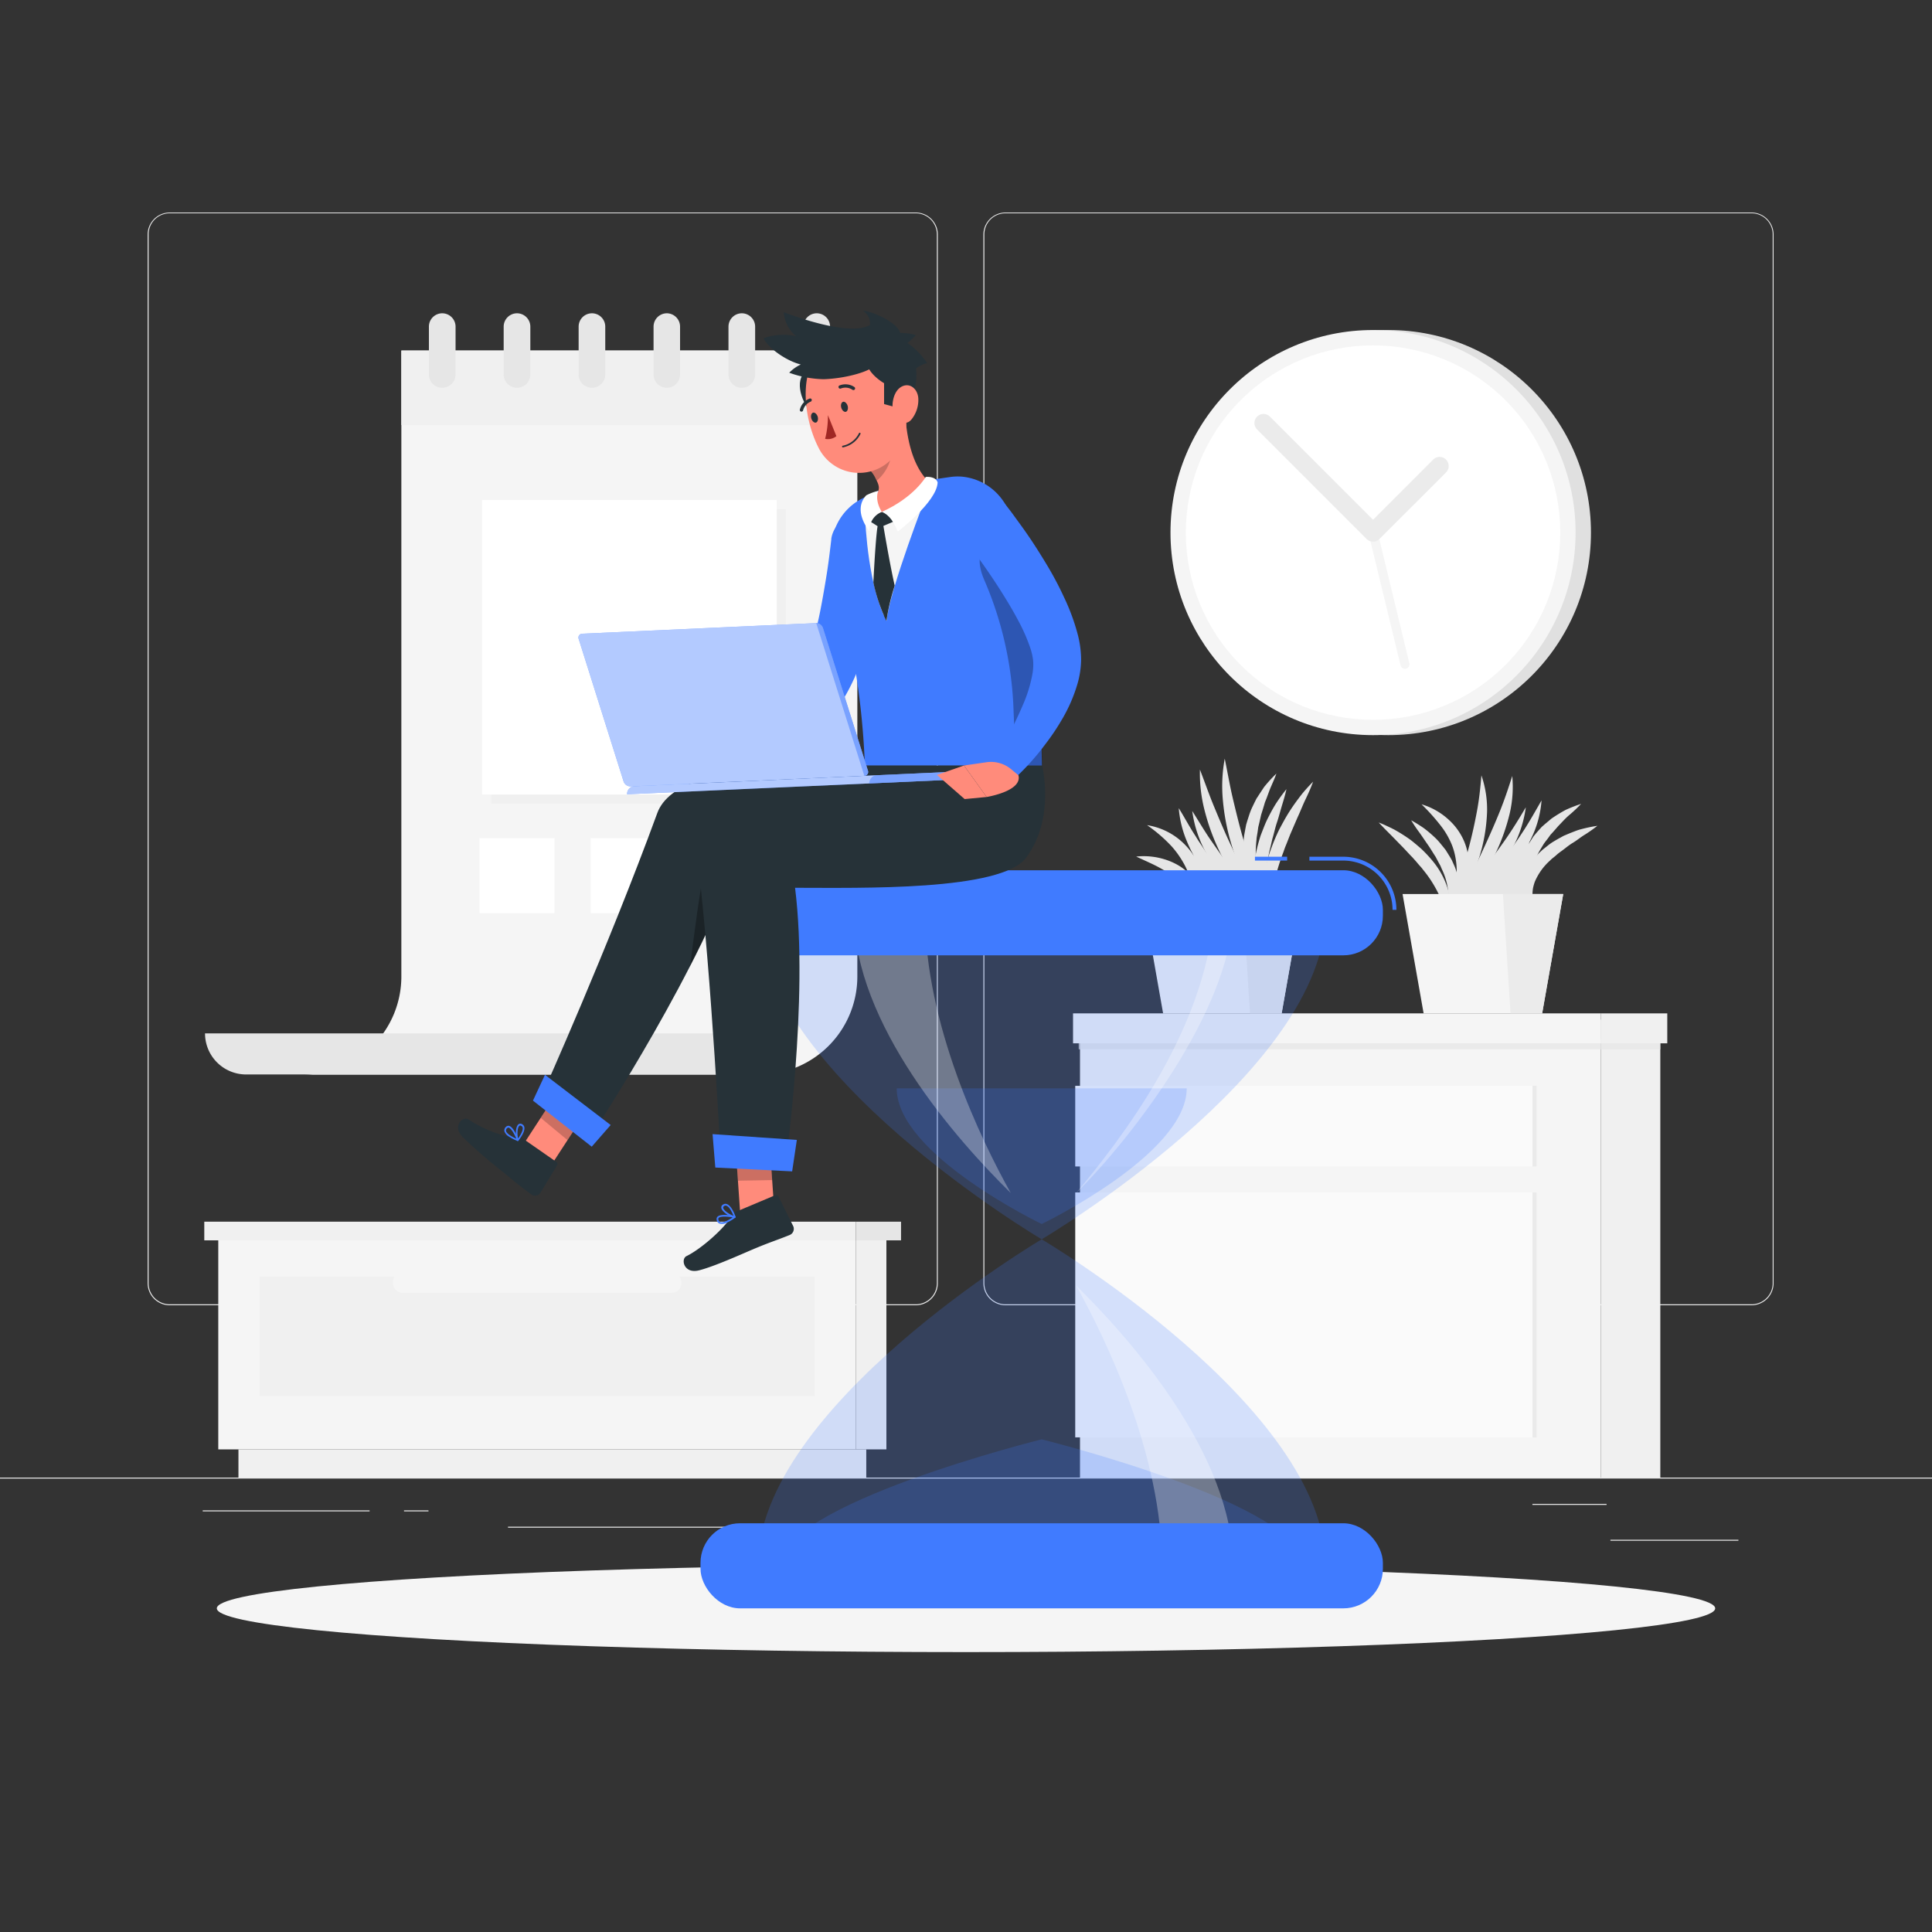 <svg xmlns="http://www.w3.org/2000/svg" viewBox="0 0 500 500"><rect x="0" y="0" width="500" height="500" fill="#333333" stroke="none"/><g id="freepik--background-complete--inject-87"><rect y="382.4" width="500" height="0.25" style="fill:#ebebeb"></rect><rect x="416.78" y="398.49" width="33.12" height="0.25" style="fill:#ebebeb"></rect><rect x="322.53" y="401.21" width="8.69" height="0.25" style="fill:#ebebeb"></rect><rect x="396.59" y="389.21" width="19.19" height="0.25" style="fill:#ebebeb"></rect><rect x="52.46" y="390.89" width="43.19" height="0.25" style="fill:#ebebeb"></rect><rect x="104.56" y="390.89" width="6.33" height="0.25" style="fill:#ebebeb"></rect><rect x="131.47" y="395.11" width="93.68" height="0.25" style="fill:#ebebeb"></rect><path d="M237,337.8H43.91a5.71,5.71,0,0,1-5.7-5.71V60.66A5.71,5.71,0,0,1,43.91,55H237a5.71,5.71,0,0,1,5.71,5.71V332.09A5.71,5.71,0,0,1,237,337.8ZM43.91,55.2a5.46,5.46,0,0,0-5.45,5.46V332.09a5.46,5.46,0,0,0,5.45,5.46H237a5.47,5.47,0,0,0,5.46-5.46V60.66A5.47,5.47,0,0,0,237,55.2Z" style="fill:#ebebeb"></path><path d="M453.31,337.8H260.21a5.72,5.72,0,0,1-5.71-5.71V60.66A5.72,5.72,0,0,1,260.21,55h193.1A5.71,5.71,0,0,1,459,60.66V332.09A5.71,5.71,0,0,1,453.31,337.8ZM260.21,55.2a5.47,5.47,0,0,0-5.46,5.46V332.09a5.47,5.47,0,0,0,5.46,5.46h193.1a5.47,5.47,0,0,0,5.46-5.46V60.66a5.47,5.47,0,0,0-5.46-5.46Z" style="fill:#ebebeb"></path><circle cx="359.32" cy="137.83" r="52.42" style="fill:#e0e0e0"></circle><circle cx="355.34" cy="137.83" r="52.42" style="fill:#f5f5f5"></circle><circle cx="355.34" cy="137.83" r="48.45" transform="translate(6.62 291.64) rotate(-45)" style="fill:#fff"></circle><path d="M363.6,173.09a1.17,1.17,0,0,1-1.14-.9l-8.26-34.08a1.18,1.18,0,0,1,2.29-.56l8.25,34.09a1.18,1.18,0,0,1-.87,1.42A1.24,1.24,0,0,1,363.6,173.09Z" style="fill:#f5f5f5"></path><path d="M355.34,140.18a2.34,2.34,0,0,1-1.66-.69l-28.35-28.35a2.35,2.35,0,1,1,3.33-3.32l26.68,26.69,15.57-15.57a2.35,2.35,0,1,1,3.32,3.33L357,139.49A2.35,2.35,0,0,1,355.34,140.18Z" style="fill:#ebebeb"></path><rect x="221.5" y="321" width="7.9" height="54.1" transform="translate(450.9 696.1) rotate(180)" style="fill:#f0f0f0"></rect><rect x="61.7" y="375.1" width="162.48" height="7.3" transform="translate(285.89 757.5) rotate(180)" style="fill:#f0f0f0"></rect><rect x="56.49" y="321" width="165.01" height="54.1" style="fill:#f5f5f5"></rect><rect x="67.16" y="330.42" width="143.66" height="30.9" style="fill:#f0f0f0"></rect><rect x="101.67" y="329.38" width="74.64" height="5.18" rx="2.37" transform="translate(277.99 663.93) rotate(180)" style="fill:#f5f5f5"></rect><rect x="52.87" y="316.17" width="168.63" height="4.83" transform="translate(274.37 637.17) rotate(180)" style="fill:#f0f0f0"></rect><rect x="221.5" y="316.17" width="11.69" height="4.83" style="fill:#e6e6e6"></rect><rect x="414.29" y="263.88" width="15.4" height="118.52" style="fill:#f0f0f0"></rect><rect x="279.5" y="263.88" width="134.79" height="118.52" transform="translate(693.79 646.28) rotate(180)" style="fill:#f5f5f5"></rect><rect x="278.27" y="308.61" width="118.34" height="63.39" transform="translate(674.88 680.6) rotate(180)" style="fill:#fafafa"></rect><rect x="278.27" y="281.01" width="118.34" height="20.87" transform="translate(674.88 582.89) rotate(180)" style="fill:#fafafa"></rect><rect x="396.61" y="308.6" width="1.06" height="63.39" style="fill:#e6e6e6;opacity:0.7;mix-blend-mode:multiply"></rect><rect x="396.61" y="281.01" width="1.06" height="20.87" style="fill:#e6e6e6;opacity:0.7;mix-blend-mode:multiply"></rect><rect x="279.16" y="268.88" width="150.53" height="2.68" style="fill:#e6e6e6;opacity:0.7;mix-blend-mode:multiply"></rect><rect x="414.29" y="262.26" width="17.2" height="7.75" style="fill:#f0f0f0"></rect><rect x="277.7" y="262.26" width="136.59" height="7.75" transform="translate(691.99 532.27) rotate(180)" style="fill:#f5f5f5"></rect><path d="M328.94,239.44a12.45,12.45,0,0,1-1.8-4.82,24.3,24.3,0,0,1-.26-5.18,34.15,34.15,0,0,1,2.18-10.06,49.83,49.83,0,0,1,2-4.7c.8-1.5,1.6-3,2.5-4.43s1.89-2.81,2.91-4.15,2.17-2.59,3.36-3.8c-.58,1.61-1.27,3.13-2,4.65s-1.3,3.05-2,4.53l-1.94,4.5-.89,2.27-.46,1.13-.4,1.14a61.77,61.77,0,0,0-2.71,9.24,34.71,34.71,0,0,0-.7,4.77A18.45,18.45,0,0,0,328.94,239.44Z" style="fill:#e6e6e6"></path><path d="M309.53,242.09a25.75,25.75,0,0,0-.63-7.19,14.26,14.26,0,0,0-2.93-5.84,19.73,19.73,0,0,0-5.28-4.16c-2.05-1.19-4.31-2.12-6.64-3.22a18.3,18.3,0,0,1,7.68.82,16.71,16.71,0,0,1,3.64,1.7,14.67,14.67,0,0,1,3.13,2.71,12.7,12.7,0,0,1,3,7.63A12.91,12.91,0,0,1,309.53,242.09Z" style="fill:#e6e6e6"></path><path d="M310.4,241.74a66.3,66.3,0,0,0-.79-8.4,32.88,32.88,0,0,0-2.19-7.71,24.27,24.27,0,0,0-4.24-6.64,38.91,38.91,0,0,0-6.32-5.44,17.43,17.43,0,0,1,8.1,3.52,18.46,18.46,0,0,1,5.51,7.24,21.7,21.7,0,0,1,1.73,8.83A20.86,20.86,0,0,1,310.4,241.74Z" style="fill:#e6e6e6"></path><path d="M327.61,236.63a47,47,0,0,1-5.5-9.11,65.34,65.34,0,0,1-3.71-10A56.71,56.71,0,0,1,316.47,207a38.87,38.87,0,0,1,.49-10.66c.73,3.51,1.29,6.9,2.09,10.27s1.6,6.69,2.55,10,1.91,6.62,2.94,9.93S326.62,233.21,327.61,236.63Z" style="fill:#e6e6e6"></path><path d="M326.71,236.38a48,48,0,0,1-6.58-8,66.26,66.26,0,0,1-5-9.07,56.2,56.2,0,0,1-3.44-9.81,38.27,38.27,0,0,1-1.15-10.33c1.26,3.26,2.35,6.42,3.64,9.53s2.57,6.19,4,9.24,2.81,6.09,4.27,9.15S325.32,233.2,326.71,236.38Z" style="fill:#e6e6e6"></path><path d="M330.43,239.58a37.5,37.5,0,0,1-7.75-5.46,50.54,50.54,0,0,1-6.43-7,43.72,43.72,0,0,1-5-8.12,30.75,30.75,0,0,1-2.7-9.11c1.72,2.69,3.24,5.32,5,7.83s3.46,5,5.33,7.39,3.74,4.79,5.68,7.17S328.47,237.08,330.43,239.58Z" style="fill:#e6e6e6"></path><path d="M325,236.4a27.42,27.42,0,0,1-7.48-4.6,36.75,36.75,0,0,1-6-6.42,39.23,39.23,0,0,1-2.44-3.69,36.49,36.49,0,0,1-1.93-4,27.49,27.49,0,0,1-2.09-8.54c1.57,2.51,2.86,5,4.42,7.34.7,1.21,1.54,2.33,2.27,3.51s1.58,2.28,2.44,3.38q2.48,3.34,5.2,6.55C321.15,232.1,323,234.21,325,236.4Z" style="fill:#e6e6e6"></path><path d="M329.26,238.11a9.13,9.13,0,0,1-3-3.58,16.81,16.81,0,0,1-1.45-4.52,25.15,25.15,0,0,1,.26-9.36,45.27,45.27,0,0,1,1.2-4.47c.57-1.43,1.08-2.88,1.76-4.25s1.4-2.71,2.21-4a44.78,44.78,0,0,1,2.69-3.7c-.32,1.51-.77,2.94-1.2,4.37s-.79,2.87-1.26,4.26-.75,2.83-1.18,4.22l-.49,2.11c-.17.7-.37,1.4-.47,2.11a40.34,40.34,0,0,0-.92,8.45,21.61,21.61,0,0,0,.38,4.23A12.85,12.85,0,0,0,329.26,238.11Z" style="fill:#e6e6e6"></path><path d="M327.4,234.92a19.78,19.78,0,0,1-4.63-8.28,24.69,24.69,0,0,1-.87-9.64c.05-.81.25-1.6.38-2.4l.23-1.2.35-1.16c.26-.77.48-1.54.77-2.29s.67-1.47,1-2.19l.54-1.07.65-1,1.32-2a36.58,36.58,0,0,1,3.19-3.49c-.52,1.51-1.21,2.88-1.77,4.3l-.79,2.13-.4,1-.32,1.08c-.21.71-.43,1.42-.66,2.12l-.49,2.15-.26,1.07-.15,1.08c-.09.72-.27,1.44-.31,2.16a37.15,37.15,0,0,0,.12,8.75A41.38,41.38,0,0,0,327.4,234.92Z" style="fill:#e6e6e6"></path><polygon points="323.18 233.7 308.85 220.95 310.97 238.26 323.18 233.7" style="fill:#e6e6e6"></polygon><polygon points="295.56 231.37 337.14 231.37 331.69 262.26 301.01 262.26 295.56 231.37" style="fill:#f5f5f5"></polygon><polygon points="321.54 231.37 337.14 231.37 331.69 262.26 323.5 262.26 321.54 231.37" style="fill:#ebebeb"></polygon><path d="M373.86,239.5a11.22,11.22,0,0,0-.17-4.1,17,17,0,0,0-1.23-3.73,31,31,0,0,0-4.23-6.66c-.38-.55-.87-1-1.3-1.53s-.87-1-1.33-1.53c-1-1-1.86-2-2.85-3s-1.94-2-2.94-3-2-2-3-3.09c1.35.51,2.63,1.14,3.93,1.78a42.14,42.14,0,0,1,3.67,2.27,20.09,20.09,0,0,1,1.72,1.32c.56.46,1.11.94,1.66,1.41a35,35,0,0,1,3,3.21,21,21,0,0,1,4.11,7.91,13.63,13.63,0,0,1,.39,4.5A8.08,8.08,0,0,1,373.86,239.5Z" style="fill:#e6e6e6"></path><path d="M397.24,235.31a7.47,7.47,0,0,1-2.25-3.42,9.33,9.33,0,0,1-.45-2.11,10.09,10.09,0,0,1,0-1.1,4.43,4.43,0,0,1,.1-1.09,13.54,13.54,0,0,1,4.24-7.36c.5-.49,1.07-.88,1.6-1.32a12.73,12.73,0,0,1,1.68-1.18c.58-.34,1.16-.69,1.76-1,.29-.16.58-.34.89-.48l.92-.39c.62-.26,1.24-.5,1.86-.74a12.7,12.7,0,0,1,1.9-.6,37.64,37.64,0,0,1,3.91-.8,35.81,35.81,0,0,1-3.23,2.28c-.55.33-1.07.7-1.59,1.08s-1,.72-1.58,1.07c-1.09.65-2,1.48-3,2.18a13.2,13.2,0,0,0-1.42,1.15c-.46.4-1,.76-1.38,1.18a15.47,15.47,0,0,0-4,5.56,12.38,12.38,0,0,0-.46,1.64,11.27,11.27,0,0,0-.14,1.75A11,11,0,0,0,397.24,235.31Z" style="fill:#e6e6e6"></path><path d="M396.17,235.31a13.54,13.54,0,0,1-2.8-8.2,17,17,0,0,1,2.24-8.67l1.2-1.9c.46-.59.95-1.15,1.44-1.71L399,214l.82-.72,1.68-1.41a39.33,39.33,0,0,1,3.69-2.27,39.86,39.86,0,0,1,4-1.56c-1,1.06-2,2-3.07,2.9s-1.94,1.93-2.88,2.88c-.44.52-.87,1-1.32,1.51l-.67.73-.57.8c-.38.53-.8,1-1.17,1.56l-1,1.65a21.34,21.34,0,0,0-2.53,7.19A22.82,22.82,0,0,0,396.17,235.31Z" style="fill:#e6e6e6"></path><path d="M375.14,236.79c.83-3.09,1.73-6.07,2.6-9s1.72-5.92,2.5-8.88,1.43-5.94,2-9,.88-6,1.15-9.24a27,27,0,0,1,1.46,9.5,44.83,44.83,0,0,1-1.39,9.52,51.7,51.7,0,0,1-3.29,9A39.32,39.32,0,0,1,375.14,236.79Z" style="fill:#e6e6e6"></path><path d="M376.18,236.29c1.3-3,2.7-6,4.08-8.87s2.77-5.79,4.1-8.69,2.61-5.81,3.8-8.76,2.21-6,3.21-9.14a30.35,30.35,0,0,1-.71,9.91,52.1,52.1,0,0,1-3.27,9.38,62.16,62.16,0,0,1-4.87,8.6A45.31,45.31,0,0,1,376.18,236.29Z" style="fill:#e6e6e6"></path><path d="M372.11,240.1c1.95-2.68,4-5.21,6-7.74s4-5,5.94-7.55,3.84-5.08,5.66-7.7,3.48-5.32,5.17-8.18a30.42,30.42,0,0,1-2.91,9.5,51.88,51.88,0,0,1-5.28,8.41,62.28,62.28,0,0,1-6.67,7.29A45.43,45.43,0,0,1,372.11,240.1Z" style="fill:#e6e6e6"></path><path d="M378.23,235.74c1.91-2.39,3.82-4.65,5.7-6.94s3.7-4.56,5.48-6.87,3.43-4.69,5-7.12,3-5,4.54-7.66a26.57,26.57,0,0,1-2.24,8.9,38.92,38.92,0,0,1-4.71,7.9,46,46,0,0,1-6.26,6.67A34.46,34.46,0,0,1,378.23,235.74Z" style="fill:#e6e6e6"></path><path d="M373.34,238.53a14.47,14.47,0,0,0,1.52-7,17.46,17.46,0,0,0-1.74-6.66l-.34-.81-.43-.78-.84-1.58c-.67-1-1.27-2.07-2-3.1s-1.39-2.06-2.13-3.09a38.47,38.47,0,0,1-2.17-3.22,36.35,36.35,0,0,1,3.34,2.08,34.28,34.28,0,0,1,3,2.57,15.59,15.59,0,0,1,1.33,1.48q.64.77,1.26,1.56l1.07,1.73.51.88.42.94a14.42,14.42,0,0,1,1.3,8.16A10,10,0,0,1,373.34,238.53Z" style="fill:#e6e6e6"></path><path d="M375.2,235.34a37.72,37.72,0,0,0,1.68-7.63,19.73,19.73,0,0,0-.53-7.22,16.71,16.71,0,0,0-1.3-3.35,20.23,20.23,0,0,0-1.94-3.13,52.68,52.68,0,0,0-5.22-5.86,17.86,17.86,0,0,1,7.17,4.12,15.74,15.74,0,0,1,2.74,3.32,14.89,14.89,0,0,1,1.76,4,15.83,15.83,0,0,1-.13,8.61A16,16,0,0,1,375.2,235.34Z" style="fill:#e6e6e6"></path><polygon points="380.09 232.97 395.73 217.95 395.1 232.68 380.09 232.97" style="fill:#e6e6e6"></polygon><polygon points="362.98 231.37 404.56 231.37 399.11 262.26 368.43 262.26 362.98 231.37" style="fill:#f5f5f5"></polygon><polygon points="388.95 231.37 404.56 231.37 399.11 262.26 390.92 262.26 388.95 231.37" style="fill:#ebebeb"></polygon><path d="M103.87,90.72v162a25.4,25.4,0,0,1-25.4,25.4h118a25.41,25.41,0,0,0,25.41-25.4V90.72Z" style="fill:#f5f5f5"></path><rect x="127.11" y="131.73" width="76.25" height="76.25" style="fill:#f0f0f0"></rect><rect x="124.77" y="129.38" width="76.25" height="76.25" style="fill:#fff"></rect><rect x="124.1" y="216.92" width="19.39" height="19.39" style="fill:#fff"></rect><rect x="181.62" y="216.92" width="19.39" height="19.39" style="fill:#fff"></rect><rect x="152.86" y="216.92" width="19.39" height="19.39" style="fill:#fff"></rect><rect x="103.87" y="90.72" width="118.03" height="19.28" style="fill:#f0f0f0"></rect><path d="M111,84.53V96.91a3.44,3.44,0,0,0,3.45,3.45h0a3.45,3.45,0,0,0,3.45-3.45V84.53a3.46,3.46,0,0,0-3.45-3.45h0A3.45,3.45,0,0,0,111,84.53Z" style="fill:#e6e6e6"></path><path d="M207.92,84.53V96.91a3.45,3.45,0,0,0,3.45,3.45h0a3.44,3.44,0,0,0,3.45-3.45V84.53a3.45,3.45,0,0,0-3.45-3.45h0A3.46,3.46,0,0,0,207.92,84.53Z" style="fill:#e6e6e6"></path><path d="M188.53,84.53V96.91a3.45,3.45,0,0,0,3.45,3.45h0a3.45,3.45,0,0,0,3.45-3.45V84.53A3.46,3.46,0,0,0,192,81.08h0A3.46,3.46,0,0,0,188.53,84.53Z" style="fill:#e6e6e6"></path><path d="M169.14,84.53V96.91a3.44,3.44,0,0,0,3.45,3.45h0A3.44,3.44,0,0,0,176,96.91V84.53a3.45,3.45,0,0,0-3.44-3.45h0A3.45,3.45,0,0,0,169.14,84.53Z" style="fill:#e6e6e6"></path><path d="M149.75,84.53V96.91a3.44,3.44,0,0,0,3.44,3.45h0a3.44,3.44,0,0,0,3.45-3.45V84.53a3.45,3.45,0,0,0-3.45-3.45h0A3.45,3.45,0,0,0,149.75,84.53Z" style="fill:#e6e6e6"></path><path d="M130.35,84.53V96.91a3.45,3.45,0,0,0,3.45,3.45h0a3.45,3.45,0,0,0,3.45-3.45V84.53a3.46,3.46,0,0,0-3.45-3.45h0A3.46,3.46,0,0,0,130.35,84.53Z" style="fill:#e6e6e6"></path><path d="M185.87,267.44a10.63,10.63,0,0,0,10.63,10.63H63.69a10.63,10.63,0,0,1-10.63-10.63Z" style="fill:#e6e6e6"></path></g><g id="freepik--Shadow--inject-87"><ellipse id="freepik--path--inject-87" cx="250" cy="416.24" rx="193.89" ry="11.32" style="fill:#f5f5f5"></ellipse></g><g id="freepik--Hourglass--inject-87"><path d="M269.59,320.73s-73.49,43.39-73.49,84.5h147C343.09,364.12,269.59,320.73,269.59,320.73Z" style="fill:#407BFF;opacity:0.2"></path><path d="M269.59,372.5s-67.86,16.81-67.86,32.73H337.45C337.45,389.31,269.59,372.5,269.59,372.5Z" style="fill:#407BFF;opacity:0.2"></path><path d="M278.51,332.71c13.8,13.57,40.62,43.64,40.62,72.52H300.74C300.74,376.35,286.06,346.28,278.51,332.71Z" style="fill:#fff;opacity:0.3"></path><path d="M269.59,320.73s-73.49-43.39-73.49-84.5h147C343.09,277.34,269.59,320.73,269.59,320.73Z" style="fill:#407BFF;opacity:0.2"></path><path d="M269.59,316.77s-37.52-18-37.52-35.1h75.05C307.12,298.74,269.59,316.77,269.59,316.77Z" style="fill:#407BFF;opacity:0.2"></path><path d="M261.58,308.75C247.79,295.18,221,265.11,221,236.23h18.39C239.35,265.11,254,295.18,261.58,308.75Z" style="fill:#fff;opacity:0.3"></path><path d="M278.51,308.75c13.8-13.57,39.95-47.12,40.62-72.52h-4.9C311.93,267.2,289.43,295.62,278.51,308.75Z" style="fill:#fff;opacity:0.3"></path><rect x="324.78" y="221.72" width="8.33" height="1" style="fill:#407BFF"></rect><path d="M361.39,235.46h-1a12.75,12.75,0,0,0-12.73-12.74h-8.79v-1h8.79A13.76,13.76,0,0,1,361.39,235.46Z" style="fill:#407BFF"></path><rect x="181.29" y="225.22" width="176.6" height="22.02" rx="10.24" style="fill:#407BFF"></rect><rect x="181.29" y="394.22" width="176.6" height="22.02" rx="10.24" style="fill:#407BFF"></rect></g><g id="freepik--Character--inject-87"><polygon points="140.72 304.52 133.94 298.5 145.5 280.75 152.28 286.76 140.72 304.52" style="fill:#ff8b7b"></polygon><path d="M135.34,294.68l8.62,6a.66.66,0,0,1,.21.91l-4.32,7.12a1.66,1.66,0,0,1-2.29.43c-3-2.13-4.11-3.17-7.7-6.07a133.3,133.3,0,0,1-10.2-8.89c-2.66-2.76.15-5.43,1.56-4.48,3.33,2.26,9.12,4.75,12.47,4.55A2.6,2.6,0,0,1,135.34,294.68Z" style="fill:#263238"></path><polygon points="152.27 286.77 145.49 280.75 139.93 289.3 146.88 295.07 152.27 286.77" style="opacity:0.2"></polygon><path d="M221.25,198.1s-45.5-3.11-51.14,12.31c-12.83,35.06-29.52,72.25-29.52,72.25L154,292.37s28.35-43.35,37-71.18c17.5,4.25,49.14,7.88,59.33-3.82,8.7-10,2.19-19.27,2.19-19.27Z" style="fill:#263238"></path><path d="M182.28,225.35c-1.06,4.28-2.67,16.54-3.67,24.67,2.21-4.28,4.31-8.62,6.2-12.86Z" style="opacity:0.3"></path><polygon points="153.14 296.76 137.93 284.84 141.04 278.16 158.04 291.15 153.14 296.76" style="fill:#407BFF"></polygon><path d="M131.69,294.13a12.24,12.24,0,0,0,2.24,1.15.22.22,0,0,0,.28-.28c-.13-.34-1.27-3.33-2.46-3.62a.83.83,0,0,0-.77.22,1.22,1.22,0,0,0-.45,1.13A2.56,2.56,0,0,0,131.69,294.13Zm1.93.55c-1.57-.68-2.55-1.43-2.66-2a.78.78,0,0,1,.32-.73.38.38,0,0,1,.37-.11C132.29,292,133.12,293.49,133.62,294.68Z" style="fill:#407BFF"></path><path d="M133.88,295.25a.18.18,0,0,0,.1,0,.23.23,0,0,0,.2-.08c.07-.08,1.77-2.17,1.52-3.46a1.1,1.1,0,0,0-.59-.77.83.83,0,0,0-1,.09c-.76.71-.73,3.11-.28,4.1A.27.27,0,0,0,133.88,295.25Zm1.11-3.83a.65.65,0,0,1,.28.42c.15.76-.66,2.07-1.19,2.79-.28-1-.19-2.78.3-3.24.1-.09.24-.18.53,0Z" style="fill:#407BFF"></path><polygon points="200.5 315.01 191.75 316.76 190.13 293.33 199.02 293.61 200.5 315.01" style="fill:#ff8b7b"></polygon><path d="M190.56,313.56l10-4.21a.68.68,0,0,1,.92.33l3.82,7.68a1.72,1.72,0,0,1-.89,2.24c-3.5,1.41-5.24,1.9-9.63,3.76-2.7,1.14-10,4.44-13.9,5.41s-4.78-2.94-3.2-3.7c3.74-1.8,9.94-7.29,11.61-10.32A2.77,2.77,0,0,1,190.56,313.56Z" style="fill:#263238"></path><path d="M188.07,316.44a12.27,12.27,0,0,0,2.23-1.32.24.24,0,0,0,.09-.23.24.24,0,0,0-.18-.17c-.36-.08-3.6-.73-4.51.15a.83.83,0,0,0-.23.79,1.23,1.23,0,0,0,.73,1A2.62,2.62,0,0,0,188.07,316.44Zm1.53-1.38c-1.45,1-2.64,1.43-3.23,1.2a.79.79,0,0,1-.46-.68.4.4,0,0,1,.1-.39C186.5,314.72,188.3,314.84,189.6,315.06Z" style="fill:#407BFF"></path><path d="M190.25,315.15a.31.31,0,0,0,.09-.07.23.23,0,0,0,0-.21c0-.11-.92-2.75-2.18-3.24a1.11,1.11,0,0,0-1,.09.84.84,0,0,0-.48.94c.2,1,2.31,2.35,3.42,2.5A.2.2,0,0,0,190.25,315.15Zm-2.73-3.09a.67.67,0,0,1,.52,0c.75.29,1.44,1.72,1.78,2.58-1-.33-2.53-1.36-2.66-2.06,0-.13,0-.3.27-.46Z" style="fill:#407BFF"></path><polygon points="199.03 293.62 190.13 293.33 190.98 305.57 199.84 305.41 199.03 293.62" style="opacity:0.2"></polygon><path d="M243.35,198.1s-65,6.15-62.66,25.72c3.42,28.23,5.92,77.66,5.92,77.66l16.57.65s6.22-43.46,2.58-72.37c16.83,0,53.39.89,59.82-7.81,7.63-10.32,4.1-23.85,4.1-23.85Z" style="fill:#263238"></path><polygon points="205.01 303.15 185.12 302.16 184.41 293.51 206.22 295.01 205.01 303.15" style="fill:#407BFF"></polygon><path d="M228.92,140.79c-.14,1.79-.3,3.38-.52,5.05s-.43,3.3-.69,4.95c-.48,3.29-1.14,6.56-1.88,9.85s-1.65,6.57-2.79,9.88a52.65,52.65,0,0,1-4.53,10,25,25,0,0,1-4,5.09,15.39,15.39,0,0,1-1.29,1.08c-.41.34-.82.63-1.24.92a25.52,25.52,0,0,1-2.49,1.55,48.42,48.42,0,0,1-10,4.07c-1.65.51-3.31.92-5,1.29s-3.3.69-5,.95a80.44,80.44,0,0,1-10,1,3.42,3.42,0,0,1-1.2-6.67l.13-.05a160.67,160.67,0,0,0,17.23-6.56,47,47,0,0,0,7.38-4.18c.53-.38,1-.77,1.48-1.16.22-.19.45-.38.64-.58a5.66,5.66,0,0,0,.5-.51,13.72,13.72,0,0,0,1.7-2.61,43,43,0,0,0,2.91-7.69c.81-2.81,1.51-5.74,2.09-8.72s1.1-6,1.59-9.06.86-6.18,1.2-9.08l0-.17a6.87,6.87,0,0,1,13.66,1.36Z" style="fill:#407BFF"></path><path d="M179.82,188l-5,.31,4,9.2s8.65-.19,8.47-4.45l-1.56-2A8.14,8.14,0,0,0,179.82,188Z" style="fill:#ff8b7b"></path><polygon points="169.34 189.07 173.66 197.53 178.81 197.53 174.81 188.33 169.34 189.07" style="fill:#ff8b7b"></polygon><path d="M228.2,126.61l9.67-2,7.7-1.11a14.28,14.28,0,0,1,3.33-.15A14.58,14.58,0,0,1,261.64,134c1.93,7,3.67,15.59,5,23.2,1.86,10.57,2.82,26.45,3,40.89H223.83c-1-26.15-6.56-43-8.45-53.45a14.62,14.62,0,0,1,8.09-15.79Z" style="fill:#407BFF"></path><path d="M223.83,132.36c.11,4.3,1,19.63,5.61,28.34.81-8.16,10.5-33,10.5-33Z" style="fill:#f5f5f5"></path><path d="M267.69,164.38h0c0-.16,0-.31-.06-.48l-.09-.72c-.05-.39-.1-.78-.15-1.15l-.15-1.07-.15-1c0-.28-.09-.57-.13-.84-.1-.64-.2-1.26-.31-1.87-.33-1.87-.68-3.81-1.06-5.76l0-.16c-.38-2-.77-3.93-1.19-5.88l0-.13c-.17-.84-.35-1.66-.54-2.49l-.21-.92-.36-1.59-.3-1.24-.06-.26h0c-.4-1.64-.81-3.25-1.23-4.77l-6.95-3.66c.8,3.07,1.56,6.45,2.28,9.91a10.15,10.15,0,0,0-2.28,1.63c-1.66,1.48-1.6,4.63.06,8.36A92.45,92.45,0,0,1,262.31,184c.21,4.71.34,9.48.4,14.11h7C269.51,186.64,268.87,174.28,267.69,164.38Z" style="opacity:0.3"></path><path d="M234.27,107.34l-3.93,6L225,121.49a8.35,8.35,0,0,1,1.65,2.41c1,2,1.78,3.44-2.35,6.25-.88.6-.91,1.55-.71,2.6.24,1.28,1,2.62,5.44,1.83a20.55,20.55,0,0,0,11.18-6.2c1.48-1.49,1.14-2.6-.29-4.14C235.88,119.89,234.67,112.94,234.27,107.34Z" style="fill:#ff8b7b"></path><path d="M224.83,134.73l2.83,1.78,4.6-1.95a7.43,7.43,0,0,0-4-2.09A7.92,7.92,0,0,0,224.83,134.73Z" style="fill:#263238"></path><path d="M228.21,132.47c2.11.87,3.17,2.83,4.13,5.09,0,0,10.11-7.66,10.32-12.71-.54-1.72-3.07-1.42-3.07-1.42S236.51,128.77,228.21,132.47Z" style="fill:#fff"></path><path d="M228.21,132.47a5.13,5.13,0,0,0-3.2,5s-4.5-5.28-.84-9.27a13.28,13.28,0,0,1,3.14-1.17S226.21,129.23,228.21,132.47Z" style="fill:#fff"></path><path d="M228.55,135.68h-1.29c-.42.72-1,10.1-1.23,15.09a44.67,44.67,0,0,0,2.71,8.49.42.42,0,0,0,0,.1c.07.16.14.31.22.46.14.3.28.6.44.88a56.41,56.41,0,0,1,2.15-9.13C230.23,145.79,228.55,135.68,228.55,135.68Z" style="fill:#263238"></path><path d="M226.32,119.48l3.28-5.81c.06.14.14.31.22.47a15.93,15.93,0,0,1,.7,2.23c.6,2.59-1.4,6.27-3.61,8-.09-.16-.17-.33-.26-.5a10,10,0,0,0-1.51-2.32l-.13-.1Z" style="opacity:0.2"></path><path d="M210.34,107c-.79-3.55,4.86-8.46,4.86-8.46l-6.69-2.33C205.49,98.38,207.45,104.57,210.34,107Z" style="fill:#263238"></path><path d="M232.88,96.74c1.58,8.88,3,14-.34,19.67a11.71,11.71,0,0,1-20.73-.6c-3.75-7.32-5.7-20.6,1.93-26.43A11.85,11.85,0,0,1,232.88,96.74Z" style="fill:#ff8b7b"></path><path d="M233,105.72l-4.2-1.15v-5.4s-5.31-3-4.49-6.75a41,41,0,0,1,1.71-6.2s8.42-.54,11,.54a18.29,18.29,0,0,1-2.17,2,19.14,19.14,0,0,1,5.1,5.22,7,7,0,0,0-2.88,1.39S238.17,102.78,233,105.72Z" style="fill:#263238"></path><path d="M223.34,80.46c3.09,1.94,1.3,5.5,1.3,5.5l8.27.17C232.47,83.52,225.3,80.33,223.34,80.46Z" style="fill:#263238"></path><path d="M226.57,94.24c-.59,1.66-7.29,3.7-13.4,3.9a27.72,27.72,0,0,1-8.92-1.68,10.2,10.2,0,0,1,3-2.13c-3.69-.91-8.36-4.15-9.65-6.79A15.28,15.28,0,0,1,206,87a9,9,0,0,1-3.17-6.21s15.64,6.2,21.66,3.63c6.54-2.8,11.51,2.45,7.21,6.45S226.57,94.24,226.57,94.24Z" style="fill:#263238"></path><path d="M237.66,103.17a8,8,0,0,1-1.79,5.4c-1.62,1.93-4.14.39-4.72-2-.52-2.17.16-5.52,2.29-6.56S237.55,100.74,237.66,103.17Z" style="fill:#ff8b7b"></path><path d="M219.36,105c.22.7,0,1.39-.4,1.56s-1-.27-1.23-1,0-1.39.4-1.56S219.13,104.26,219.36,105Z" style="fill:#263238"></path><path d="M211.61,107.8c.22.69,0,1.39-.4,1.55s-1-.26-1.23-1,0-1.39.4-1.55S211.38,107.1,211.61,107.8Z" style="fill:#263238"></path><path d="M214.26,107.43a23.4,23.4,0,0,1-.72,6.14,3.51,3.51,0,0,0,2.92-.69Z" style="fill:#a02724"></path><path d="M219,115.55a6.35,6.35,0,0,0,3.7-3.26.22.22,0,0,0-.12-.28.21.21,0,0,0-.28.11,6,6,0,0,1-4.21,3.24.21.21,0,0,0-.16.26.21.21,0,0,0,.25.16A6.54,6.54,0,0,0,219,115.55Z" style="fill:#263238"></path><path d="M221.08,100.9a.43.43,0,0,0,.15-.15.42.42,0,0,0-.12-.59,4.15,4.15,0,0,0-3.86-.4.43.43,0,0,0,.37.78,3.25,3.25,0,0,1,3,.34A.43.43,0,0,0,221.08,100.9Z" style="fill:#263238"></path><path d="M210.07,103.59a.39.39,0,0,0,0-.21.43.43,0,0,0-.56-.23,4.1,4.1,0,0,0-2.52,2.94.43.43,0,0,0,.84.14,3.29,3.29,0,0,1,2-2.29A.43.43,0,0,0,210.07,103.59Z" style="fill:#263238"></path><path d="M259.51,129.7c1.1,1.36,2.06,2.59,3,3.9s1.92,2.61,2.84,3.94c1.87,2.65,3.61,5.4,5.31,8.2s3.28,5.72,4.7,8.81a54.29,54.29,0,0,1,3.65,10,26.49,26.49,0,0,1,.78,6.12,23.55,23.55,0,0,1-.88,6.1,40.43,40.43,0,0,1-4.32,9.84c-.86,1.47-1.79,2.88-2.76,4.24s-2,2.68-3,3.95a68.45,68.45,0,0,1-6.79,7.18,3.43,3.43,0,0,1-5.25-4.28l.09-.15A115.84,115.84,0,0,0,265,181.79a35.43,35.43,0,0,0,2.24-7.65,13.72,13.72,0,0,0,.13-3.19,15.56,15.56,0,0,0-.68-3.1,46.17,46.17,0,0,0-3.25-7.4c-1.33-2.51-2.83-5-4.43-7.53s-3.28-5-5-7.43l-2.63-3.66c-.88-1.19-1.8-2.46-2.63-3.55l-.06-.08a6.86,6.86,0,0,1,10.78-8.5Z" style="fill:#407BFF"></path><path d="M164.23,203.47l85.08-3.85a2,2,0,0,1,2.13,1.94l-89.15,4A2,2,0,0,1,164.23,203.47Z" style="fill:#407BFF"></path><g style="opacity:0.6"><path d="M164.23,203.47l85.08-3.85a2,2,0,0,1,2.13,1.94l-89.15,4A2,2,0,0,1,164.23,203.47Z" style="fill:#fff"></path></g><path d="M150.69,164l60.53-2.74a1.89,1.89,0,0,1,1.76,1.27L224.6,199.4a1,1,0,0,1-.93,1.38l-60.53,2.74a1.87,1.87,0,0,1-1.75-1.26l-11.62-36.88A1,1,0,0,1,150.69,164Z" style="fill:#407BFF"></path><path d="M150.69,164l60.53-2.74a1.89,1.89,0,0,1,1.76,1.27L224.6,199.4a1,1,0,0,1-.93,1.38l-60.53,2.74a1.87,1.87,0,0,1-1.75-1.26l-11.62-36.88A1,1,0,0,1,150.69,164Z" style="fill:#fff;opacity:0.6"></path><path d="M213,162.52l11.62,36.87a1,1,0,0,1-.93,1.39l-12.45-39.53A1.89,1.89,0,0,1,213,162.52Z" style="fill:#407BFF;opacity:0.5"></path><path d="M226.94,200.63l22.37-1a2,2,0,0,1,2.13,1.94L225,202.76A2,2,0,0,1,226.94,200.63Z" style="fill:#407BFF;opacity:0.5"></path><path d="M255.2,197.28l-5.72.83,5.86,8.15s9.31-1.49,8.23-5.62l-2-1.66A8.12,8.12,0,0,0,255.2,197.28Z" style="fill:#ff8b7b"></path><polygon points="242.48 200.55 249.65 206.8 255.34 206.26 249.48 198.11 242.48 200.55" style="fill:#ff8b7b"></polygon></g></svg>